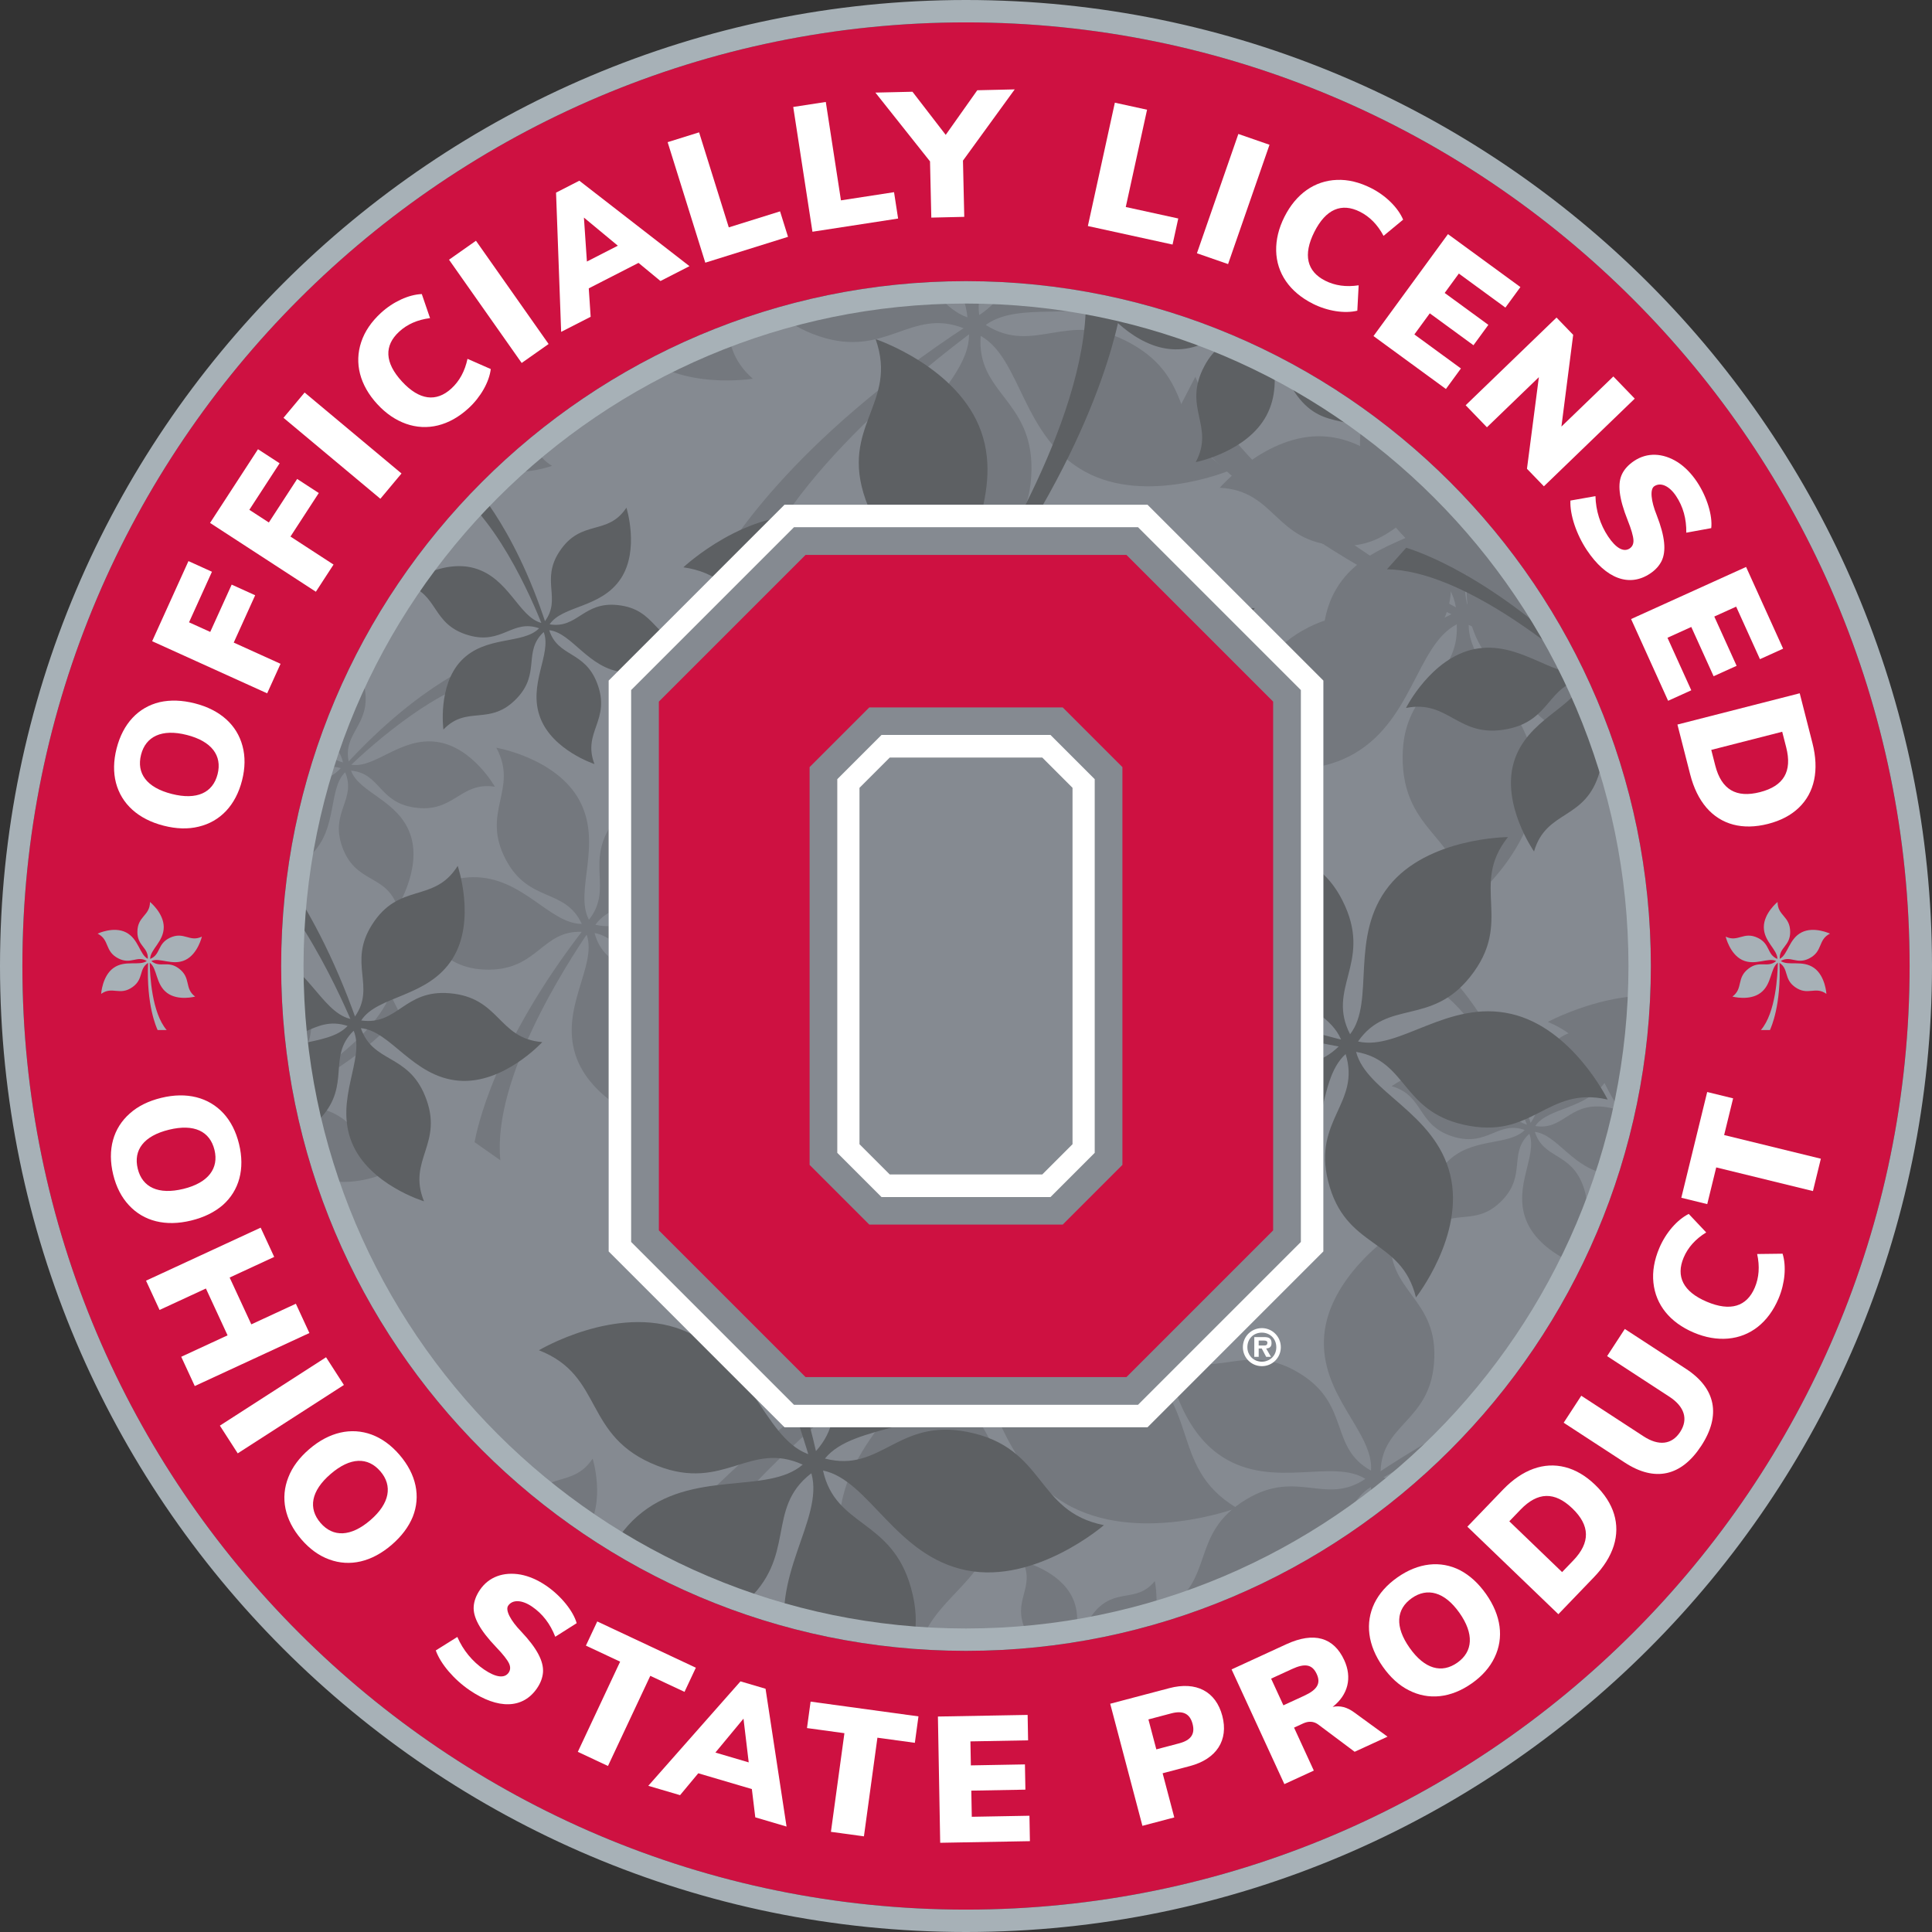 <?xml version="1.0" encoding="UTF-8"?>
<svg id="Layer_2" data-name="Layer 2" xmlns="http://www.w3.org/2000/svg" width="258.903" height="258.903" xmlns:xlink="http://www.w3.org/1999/xlink" viewBox="0 0 258.903 258.903">
  <rect x="0" y="0" width="258.903" height="258.903" fill="#333333" stroke="none"/>
  <defs>
    <style>
      .cls-1 {
        fill: #ce1141;
      }

      .cls-1, .cls-2, .cls-3, .cls-4, .cls-5, .cls-6, .cls-7 {
        stroke-width: 0px;
      }

      .cls-2 {
        fill: #a7b1b7;
      }

      .cls-3 {
        fill: none;
      }

      .cls-4 {
        fill: #858a91;
      }

      .cls-5 {
        fill: #74787e;
      }

      .cls-8 {
        clip-path: url(#clippath);
      }

      .cls-6 {
        fill: #5d6063;
      }

      .cls-7 {
        fill: #fff;
      }
    </style>
    <clipPath id="clippath">
      <path class="cls-3" d="M219.728,129.452c0-49.779-40.498-90.276-90.276-90.276s-90.276,40.498-90.276,90.276,40.498,90.276,90.276,90.276,90.276-40.498,90.276-90.276Z"/>
    </clipPath>
  </defs>
  <g id="Layer_1-2" data-name="Layer 1">
    <g>
      <g class="cls-8">
        <g>
          <rect class="cls-4" x="26.983" y="37.655" width="194.543" height="193.867"/>
          <g>
            <g>
              <path class="cls-5" d="M194.187,130.711c.756.769,6.612,6.546,11.08,20.22.033.101-.439.272-.479.173-1.359-3.404-6.479-15.578-13.418-19.318l2.817-1.074Z"/>
              <path class="cls-5" d="M205.722,150.917l-0-.001c0-0.0 0-0.0 0-0-0.0 0-0.0.001-0.0.001M215.268,144.777c2.549-3.849.759-9.515.759-9.515-2.547,3.846-6.047,1.456-8.964,5.86-2.571,3.882.3,6.331-1.97,9.366-.118.187-.354.255-.54.199-2.972-.852-4.295-6-8.881-7.311-4.44-1.269-9.176,2.182-9.176,2.182,4.436,1.268,3.33,5.359,8.411,6.811,4.483,1.281,5.828-2.208,9.422-.946-2.138,2.204-7.183.911-10.45,4.349-3.173,3.339-2.376,9.223-2.376,9.223,3.17-3.336,6.216-.374,9.847-4.195,3.203-3.37.794-6.254,3.564-8.843.011-.012.018-.015.025-.014.007.001.012.008.015.02,1.093,2.917-2.183,6.973-.469,11.465,1.662,4.357,7.257,6.19,7.257,6.19-1.66-4.353,2.261-5.848.359-10.834-1.675-4.392-5.253-3.454-6.417-7.099,3.057.34,5.218,5.145,9.941,5.635,4.583.476,8.649-3.757,8.649-3.757-4.579-.476-4.191-4.705-9.434-5.25-4.626-.481-5.353,3.197-9.103,2.581,1.725-2.549,6.907-2.155,9.531-6.118"/>
            </g>
            <g>
              <path class="cls-5" d="M110.102,97.281c.756.769,6.612,6.546,11.08,20.22.033.101-.439.272-.479.173-1.359-3.404-6.479-15.578-13.418-19.318l2.817-1.074Z"/>
              <path class="cls-5" d="M121.636,117.487l-0-.001c0-0.0 0-0.0 0-0-0.0 0-0.0.001-0.0.001M131.183,111.347c2.549-3.849.759-9.515.759-9.515-2.547,3.846-6.047,1.456-8.964,5.86-2.571,3.882.3,6.331-1.97,9.366-.118.187-.354.255-.54.199-2.972-.852-4.295-6-8.881-7.311-4.44-1.269-9.176,2.182-9.176,2.182,4.436,1.268,3.33,5.359,8.411,6.811,4.483,1.281,5.828-2.208,9.422-.946-2.138,2.204-7.183.911-10.45,4.349-3.173,3.339-2.376,9.223-2.376,9.223,3.17-3.336,6.216-.374,9.847-4.195,3.203-3.37.794-6.254,3.564-8.843.011-.012.018-.015.025-.014.007.001.012.008.015.02,1.093,2.917-2.183,6.973-.469,11.465,1.662,4.357,7.257,6.19,7.257,6.19-1.66-4.353,2.261-5.848.359-10.834-1.675-4.392-5.253-3.454-6.417-7.099,3.057.34,5.218,5.145,9.941,5.635,4.583.476,8.649-3.757,8.649-3.757-4.579-.476-4.191-4.705-9.434-5.25-4.626-.481-5.353,3.197-9.103,2.581,1.725-2.549,6.907-2.155,9.531-6.118"/>
            </g>
            <g>
              <path class="cls-5" d="M56.79,28.777c.347,1.02,3.114,8.768,1.202,23.025-.014.106-.514.054-.506-.052.254-3.657.927-16.846-3.7-23.228l3.004.255Z"/>
              <path class="cls-5" d="M58.409,51.987l0-.001c0-0.0 0-0.0.001-0-0.0 0-0.0.001-.001.001M69.674,50.601c3.967-2.361,4.815-8.242,4.815-8.242-3.964,2.359-6.08-1.314-10.62,1.387-4.001,2.381-2.478,5.833-5.841,7.582-.187.117-.429.076-.573-.055-2.307-2.058-1.264-7.269-4.826-10.441-3.449-3.071-9.213-2.019-9.213-2.019,3.446,3.068.673,6.273,4.62,9.787,3.482,3.101,6.209.542,8.899,3.238-2.883,1.058-6.866-2.298-11.302-.62-4.308,1.63-6.144,7.277-6.144,7.277,4.304-1.629,5.762,2.362,10.692.497,4.348-1.645,3.431-5.289,7.05-6.419.015-.006.023-.006.028-.002.006.004.007.012.005.024-.282,3.102-4.994,5.334-5.401,10.124-.395,4.646,3.85,8.727,3.85,8.727.394-4.642,4.575-4.287,5.027-9.603.398-4.684-3.233-5.392-2.699-9.181,2.606,1.634,2.467,6.9,6.509,9.393,3.922,2.418,9.422.371,9.422.371-3.918-2.416-1.732-6.058-6.22-8.825-3.959-2.442-6.21.556-9.321-1.627,2.661-1.547,7.157,1.058,11.242-1.373"/>
            </g>
            <g>
              <path class="cls-5" d="M83.363,214.18c1.408-2.197,11.901-19.13,41.781-37.03.221-.132.878.891.665,1.038-7.307,5.04-33.296,23.672-38.395,42.066l-4.051-6.074Z"/>
              <path class="cls-5" d="M124.865,176.083l-.001.001c-.001-0-.001-0-.001-.001.001-0.0.002-0.0.003-0M105.238,156.845c-10.458-3.948-22.873,3.324-22.873,3.324,10.449,3.945,6.688,13.495,18.656,18.013,10.547,3.983,14.785-4.112,23.172-.384.505.177.791.698.761,1.167-.415,7.474-11.856,13.366-12.485,24.899-.609,11.165,10.084,20.491,10.084,20.491.609-11.156,10.861-10.744,11.558-23.521.615-11.272-8.346-12.573-7.3-21.737,6.354,3.862,6.013,16.469,15.886,22.335,9.589,5.696,23.052.65,23.052.65-9.581-5.692-4.225-14.474-15.198-20.993-9.679-5.75-15.193,1.487-22.795-3.66-.034-.02-.046-.035-.047-.05-.002-.017.013-.032.039-.045,6.298-4.148,17.637,1.404,27.321-5.056,9.393-6.265,10.713-20.462,10.713-20.462-9.385,6.26-15.023-2.193-25.771,4.977-9.47,6.316-5.33,14.259-13.31,18.968-.84-7.4,9.341-15.087,7.96-26.501-1.34-11.075-13.52-18.4-13.52-18.4,1.339,11.066-8.855,12.423-7.322,25.097,1.353,11.181,10.426,10.92,10.988,20.103-6.945-2.702-8.801-15.148-19.569-19.214"/>
            </g>
            <g>
              <path class="cls-5" d="M96.117,75.79c1.111-1.886,9.369-16.409,33.845-32.357.181-.118.764.719.59.849-5.964,4.455-27.156,20.893-30.847,36.47l-3.588-4.962Z"/>
              <path class="cls-5" d="M129.694,42.548l-.001.001c-0-0-.001-0-.001-0.0.001-0.0.002-0.0.002-0M112.636,27.046c-8.89-2.978-19.064,3.51-19.064,3.51,8.882,2.976,6.032,11.098,16.205,14.507,8.966,3.004,12.261-3.914,19.408-1.055.429.133.685.56.674.954-.111,6.277-9.513,11.577-9.676,21.262-.157,9.377,9.1,16.854,9.1,16.854.157-9.369,8.763-9.348,8.943-20.078.159-9.467-7.392-10.274-6.806-17.987,5.447,3.036,5.561,13.612,14.021,18.216,8.217,4.471,19.34-.185,19.34-.185-8.21-4.467-3.999-11.997-13.401-17.113-8.294-4.513-12.686,1.727-19.22-2.346-.029-.016-.04-.028-.041-.041-.002-.014.01-.027.031-.039,5.147-3.675,14.825.618,22.738-5.102,7.674-5.548,8.331-17.488,8.331-17.488-7.667,5.543-12.66-1.362-21.441,4.986-7.736,5.593-4.016,12.119-10.555,16.318-.938-6.176,7.351-12.94,5.833-22.462-1.474-9.24-11.913-14.993-11.913-14.993,1.472,9.232-7.028,10.692-5.342,21.265,1.488,9.328,9.084,8.822,9.845,16.5-5.906-2.045-7.855-12.417-17.009-15.484"/>
            </g>
            <g>
              <path class="cls-5" d="M157.391,55.894c1.368,1.69,11.614,14.75,38.006,26.83.195.089.645-.819.456-.921-6.515-3.502-29.752-16.546-35.665-31.312l-2.797,5.403Z"/>
              <path class="cls-5" d="M195.265,83.633c-.001,0-.002-0-.002-0.0 0-0.0.001-0.0.001-.001l.001.001M180.777,101.369c8.545-4.357,8.938-14.835,14.442-17.711.378,7.657-7.161,8.274-7.254,17.659-.105,10.637,8.462,10.825,8.37,20.113,0,0,9.415-7.186,9.507-16.481.095-9.58-9.043-15.011-9.028-21.217,7.042,3.166,4.343,10.125,12.767,14.486,9.561,4.95,13.454-2.568,21.801,1.754,0,0-2.397-11.637-10.753-15.963-8.614-4.46-17.495,1.179-23.092-1.677-.023-.009-.036-.02-.037-.034-0-.013.008-.026.034-.046,5.823-4.962,11.055.526,18.543-5.126,8.489-6.407,3.246-13.189,10.658-18.783,0,0-11.613-2.943-19.032,2.656-7.638,5.765-6.198,16.175-11.105,19.958-1.708-7.494,5.594-9.395,4.049-18.674-1.751-10.518-10.205-9.234-11.734-18.418,0,0-8,8.706-6.469,17.898,1.581,9.494,11.598,13.322,12.628,19.474.068.386-.121.843-.523,1.036-6.604,3.858-10.857-2.456-19.227,1.811-9.496,4.842-5.504,12.406-13.796,16.633,0,0,10.95,4.883,19.249.652"/>
            </g>
            <g>
              <path class="cls-5" d="M154.732,241.494c-.7-.61-6.113-5.181-10.86-16.623-.035-.085.359-.262.4-.18,1.394,2.833,6.6,12.944,12.807,15.694l-2.347,1.11Z"/>
              <path class="cls-5" d="M143.482,224.913l0.0.001c-0.0 0-0.0 0-0.0 0,0-0.0 0-.001 0-.001M135.694,230.82c-1.932,3.475-.018,8.22-.018,8.22,1.931-3.472,5.096-1.653,7.307-5.629,1.949-3.504-.679-5.416,1.068-8.173.089-.168.287-.242.45-.207,2.608.534,4.087,4.865,8.112,5.686,3.897.794,7.733-2.484,7.733-2.484-3.894-.793-3.216-4.379-7.676-5.288-3.934-.802-4.857,2.284-8.027,1.44,1.689-2.035,6.107-1.261,8.683-4.43,2.502-3.078,1.426-8.077,1.426-8.077-2.5,3.075-5.312.735-8.175,4.257-2.526,3.107-.265,5.423-2.471,7.831-.009.011-.015.014-.02.014-.006-0-.011-.006-.014-.016-1.132-2.431,1.41-6.133-.36-9.876-1.717-3.63-6.644-4.832-6.644-4.832,1.715,3.627-1.552,5.172.413,9.326,1.731,3.66,4.74,2.616,5.983,5.668-2.647-.089-4.823-4.07-8.911-4.177-3.966-.104-7.176,3.802-7.176,3.802,3.963.103,3.911,3.761,8.45,3.879,4.004.105,4.383-3.102,7.644-2.823-1.311,2.303-5.787,2.31-7.777,5.888"/>
            </g>
            <g>
              <path class="cls-5" d="M53.619,135.899c-.662.802-5.626,6.995-18.304,12.64-.094.042-.304-.395-.213-.442,3.132-1.642,14.306-7.764,17.206-14.795l1.311,2.597Z"/>
              <path class="cls-5" d="M35.374,148.975l.001-0c0.0 0.0 0.0 0.0.001 0-0,0-.001,0-.001,0M42.213,157.526c3.947,2.064,9.206-.217,9.206-.217-3.944-2.062-1.997-5.659-6.514-8.021-3.981-2.082-6.045.916-9.184-.961-.191-.094-.279-.314-.245-.498.523-2.936,5.331-4.717,6.134-9.249.777-4.387-3.005-8.589-3.005-8.589-.776,4.383-4.812,3.728-5.701,8.748-.785,4.429,2.697,5.374,1.844,8.948-2.328-1.833-1.588-6.803-5.211-9.597-3.519-2.714-9.086-1.364-9.086-1.364,3.516,2.711.976,5.928,5.003,9.033,3.552,2.739,6.081.141,8.841,2.542.013.01.017.016.016.022-0.0.007-.007.012-.018.016-2.69,1.338-6.908-1.402-11.049.688-4.016,2.027-5.22,7.579-5.22,7.579,4.012-2.025,5.837,1.589,10.432-.731,4.049-2.044,2.793-5.384,6.175-6.863-.023,2.967-4.419,5.519-4.421,10.1-.002,4.445,4.464,7.927,4.464,7.927.002-4.441,4.099-4.489,4.101-9.575.002-4.488-3.6-4.82-3.381-8.479,2.617,1.402,2.754,6.414,6.818,8.539"/>
            </g>
            <g>
              <path class="cls-5" d="M65.469,88.177c-1.04.397-9.021,3.309-19.088,14.232-.075.081.296.444.376.368,2.738-2.614,12.774-11.848,20.897-12.381l-2.184-2.219Z"/>
              <path class="cls-5" d="M45.959,102.2c0-0.0 0-.001 0-.001,0,0.0 0.0 0.0 0.0.001l-.001 0M39.63,92.334c.763,4.849,5.799,6.704,6.324,9.839-3.786-1.032-2.889-4.798-7.44-6.333-5.159-1.74-6.61,2.398-11.115.879,0,0,2.001,5.722,6.509,7.242,4.646,1.567,8.739-2.017,11.756-1.023-2.659,2.924-5.616.506-9.075,3.911-3.927,3.866-.887,6.954-4.315,10.329,0,0,6.042.681,9.474-2.697,3.538-3.483,2.204-8.699,4.483-10.969.008-.01.016-.015.022-.012.006.002.011.008.017.024,1.489,3.621-2.011,5.295-.45,9.836,1.769,5.147,5.901,3.673,7.446,8.168,0,0,3.276-5.183,1.729-9.682-1.592-4.632-6.886-5.584-7.947-8.572,3.917.359,3.683,4.213,8.443,4.935,5.395.818,6.113-3.499,10.824-2.785,0,0-2.966-5.274-7.681-5.989-4.87-.738-8.323,3.527-11.48,3.052-.199-.028-.391-.193-.421-.419-.828-3.826,2.919-4.893,2.172-9.642-.848-5.389-5.162-4.648-5.902-9.353,0,0-4.114,4.552-3.373,9.262"/>
            </g>
          </g>
          <g>
            <g>
              <path class="cls-5" d="M220.137,182.314c-1.806.232-15.615,1.795-35.821,15.296-.15.1.3.819.456.729,5.359-3.104,24.865-13.932,37.986-11.658l-2.621-4.367Z"/>
              <path class="cls-5" d="M183.727,197.115c0-.001.001-.001.001-.002-0.0 0.0 0.0.001-0.0.001l-.001.001M177.453,178.997c-.65,8.004,6.645,12.889,6.276,18.075-5.623-3.095-2.75-8.739-9.398-12.929-7.534-4.749-11.433,1.274-18.011-2.873,0,0,.984,9.867,7.568,14.017,6.786,4.277,14.671.151,19.087,2.889-5.351,3.627-9.124-1.354-15.934,2.733-7.729,4.638-4.081,10.716-10.83,14.766,0,0,9.347,3.405,16.101-.649,6.964-4.179,6.847-12.986,11.342-15.72.016-.012.03-.017.04-.011.009.005.015.017.018.045.977,6.33-5.233,7.647-4.495,15.467.836,8.865,7.973,8.109,8.703,15.849,0,0,7.2-6.983,6.47-14.731-.752-7.977-8.804-11.525-9.343-16.684,6.091,2.076,4.237,8.115,11.529,11.091,8.265,3.374,11.065-3.215,18.282-.269,0,0-2.689-9.527-9.912-12.475-7.46-3.045-14.59,2.411-19.428.442-.305-.121-.548-.457-.509-.828.152-6.401,6.521-6.658,7.158-14.498.722-8.895-6.422-9.374-5.792-17.141,0,0-8.291,5.658-8.923,13.432"/>
            </g>
            <g>
              <path class="cls-5" d="M63.593,153.056c.299-1.48,2.412-12.811,14.779-28.726.092-.118.66.297.576.42-2.886,4.249-13.001,19.743-11.898,30.733l-3.458-2.427Z"/>
              <path class="cls-5" d="M77.998,123.813l-.001.001c-0.0 0-.001-0-.001-0.0 0-0.0.001-.001.001-.001M63.381,117.548c-6.468.061-11.641,6.585-11.641,6.585,6.463-.061,6.435,5.878,13.836,5.808,6.523-.061,7.114-5.315,12.418-5.061.309-.01.573.211.655.47,1.342,4.118-3.595,9.693-1.518,16.045,2.01,6.15,9.732,8.94,9.732,8.94-2.009-6.145,3.608-8.07,1.307-15.108-2.03-6.209-7.135-5.034-8.491-10.195,4.236.752,6.694,7.624,13.248,8.719,6.366,1.064,12.57-4.478,12.57-4.478-6.36-1.063-5.311-6.922-12.595-8.14-6.425-1.074-7.883,3.985-13.062,2.801-.023-.004-.032-.009-.036-.017-.004-.009 0-.02.012-.033,2.528-3.557,9.807-2.937,13.677-8.451,3.754-5.347,1.492-13.281,1.492-13.281-3.751,5.342-8.562,1.964-12.858,8.083-3.785,5.391.112,8.808-3.206,13.019-2.003-3.816,1.878-10.094-1.258-15.962-3.043-5.693-11.147-7.092-11.147-7.092,3.04,5.688-2.174,8.556,1.308,15.071,3.072,5.748,7.911,3.706,10.138,8.541-4.312-.003-7.92-6.327-14.58-6.264"/>
            </g>
            <g>
              <path class="cls-5" d="M45.763,7.508c1.683.543,14.593,4.495,31.487,20.986.125.122-.432.729-.565.615-4.565-3.918-21.266-17.732-34.202-17.896l3.281-3.704Z"/>
              <path class="cls-5" d="M77.901,28.126l-.001-.001c-0-0.0 0-.001 0-.001 0.0.001 0.0.001.001.002M87.118,11.94c.781-7.536-6.13-14.416-6.13-14.416-.78,7.53-7.689,6.715-8.583,15.339-.788,7.601,5.249,8.98,4.255,15.12-.029.361-.321.639-.633.7-4.97,1.019-10.808-5.461-18.475-3.881-7.423,1.53-11.687,10.149-11.687,10.149,7.417-1.528,8.918,5.262,17.412,3.512,7.494-1.544,6.799-7.642,12.985-8.54-1.433,4.831-9.755,6.786-11.893,14.27-2.077,7.269,3.556,15.22,3.556,15.22,2.075-7.262,8.756-5.269,11.133-13.587,2.096-7.337-3.6-9.7-1.539-15.572.007-.026.015-.036.025-.04.011-.004.023.003.036.018,3.806,3.411,2.127,11.801,8.034,17.032,5.729,5.074,15.261,3.486,15.261,3.486-5.724-5.069-1.158-10.225-7.714-16.03-5.776-5.115-10.266-1.03-14.731-5.446,4.705-1.829,11.501,3.516,18.743.639,7.027-2.792,9.723-12.04,9.723-12.04-7.021,2.789-9.672-3.657-17.713-.463-7.094,2.818-5.355,8.72-11.277,10.675.571-5.019,8.407-8.385,9.212-16.145"/>
            </g>
            <g>
              <path class="cls-5" d="M170.251,38.773c1.493.949,12.998,8.014,25.21,28.218.09.15-.602.597-.702.454-3.435-4.939-16.134-22.503-28.614-25.91l4.106-2.762Z"/>
              <path class="cls-5" d="M196.183,66.799l-.001-.001c0-0.0 0-.001 0-.001 0.0.001 0.0.001 0.0.002M209.169,53.445c2.648-7.099-2.315-15.493-2.315-15.493-2.646,7.093-9.128,4.569-12.159,12.693-2.671,7.159,2.826,10.01.323,15.704-.119.343-.471.538-.789.519-5.067-.261-9.091-7.999-16.909-8.395-7.569-.383-13.861,6.89-13.861,6.89,7.563.383,7.311,7.332,15.973,7.771,7.642.387,8.499-5.69,14.713-5.007-2.6,4.317-11.146,4.12-15.095,10.827-3.835,6.515-.378,15.625-.378,15.625,3.832-6.509,9.799-2.902,14.187-10.357,3.871-6.576-1.049-10.293,2.419-15.46.014-.023.024-.031.034-.032.011-.001.022.009.031.026,2.828,4.258-.904,11.957,3.5,18.504,4.272,6.349,13.898,7.206,13.898,7.206-4.268-6.344,1.446-10.188-3.442-17.453-4.307-6.401-9.679-3.574-12.892-8.97,5.013-.589,10.251,6.291,17.983,5.324,7.503-.938,12.434-9.213,12.434-9.213-7.496.937-8.444-5.968-17.029-4.895-7.575.947-7.373,7.096-13.596,7.502,1.813-4.715,10.243-6.006,12.97-13.315"/>
            </g>
            <g>
              <path class="cls-5" d="M206.835,184.627c1.302-1.9,11.022-16.555,37.875-31.534.199-.111.75.81.559.934-6.585,4.247-30.024,19.979-35.025,36.069l-3.409-5.47Z"/>
              <path class="cls-5" d="M244.493,152.144l-.001.001c-0-0-.001-0-.001-.001.001-0.0.002-0.0.002-0M227.7,134.635c-9.12-3.769-20.272,2.309-20.272,2.309,9.112,3.766,5.533,12.09,15.969,16.403,9.198,3.802,13.158-3.224,20.456.293.44.17.679.637.639,1.05-.57,6.583-10.825,11.47-11.695,21.629-.842,9.835,8.339,18.355,8.339,18.355.841-9.827,9.876-9.183,10.84-20.438.85-9.929-7.021-11.322-5.849-19.379,5.501,3.581,4.857,14.696,13.408,20.14,8.306,5.288,20.322,1.202,20.322,1.202-8.298-5.283-3.333-12.886-12.837-18.937-8.383-5.337-13.446.898-20.013-3.851-.03-.019-.04-.032-.04-.045-.001-.015.012-.028.036-.039,5.67-3.488,15.523,1.72,24.244-3.716,8.459-5.272,10.01-17.763,10.01-17.763-8.451,5.267-13.195-2.345-22.875,3.688-8.528,5.315-5.092,12.436-12.261,16.373-.539-6.552,8.654-13.057,7.746-23.166-.88-9.809-11.428-16.604-11.428-16.604.88,9.8-8.152,10.72-7.145,21.944.889,9.903,8.902,9.919,9.147,18.037-6.054-2.574-7.352-13.606-16.743-17.487"/>
            </g>
            <g>
              <path class="cls-5" d="M57.613,233.084c.188-1.082,1.498-9.359,10.17-21.171.064-.087.486.203.427.294-2.013,3.145-9.056,14.607-8.037,22.572l-2.561-1.695Z"/>
              <path class="cls-5" d="M67.501,211.545l-0.0.001c-0.0 0-0-0-.001,0,0-0.0.001-0.0.001-.001M56.754,207.282c-4.7.173-8.329,5.017-8.329,5.017,4.696-.173,4.793,4.144,10.171,3.946,4.74-.174,5.064-4.004,8.925-3.925.225-.013.421.142.485.329,1.057,2.966-2.42,7.116-.785,11.692,1.583,4.43,7.25,6.304,7.25,6.304-1.582-4.426,2.462-5.937.65-11.006-1.598-4.472-5.286-3.517-6.374-7.241,3.094.463,5.016,5.408,9.801,6.074,4.647.647,9.046-3.504,9.046-3.504-4.643-.646-3.997-4.925-9.315-5.666-4.691-.653-5.65,3.053-9.438,2.295-.017-.002-.024-.006-.026-.012-.003-.006-0-.015.008-.024,1.767-2.635,7.069-2.33,9.773-6.413,2.622-3.961.82-9.682.82-9.682-2.62,3.957-6.184,1.598-9.184,6.13-2.643,3.993.257,6.399-2.071,9.526-1.532-2.733,1.164-7.374-1.231-11.576-2.325-4.077-8.242-4.933-8.242-4.933,2.323,4.074-1.41,6.261,1.25,10.927,2.347,4.116,5.823,2.536,7.538,6.006-3.134.084-5.882-4.441-10.721-4.263"/>
            </g>
          </g>
          <g>
            <g>
              <path class="cls-6" d="M150.323,40.783c-.375,2.114-2.989,18.293-20.022,41.338-.126.171-.948-.399-.833-.578,3.956-6.138,17.802-28.509,15.858-44.092l4.998,3.332Z"/>
              <path class="cls-6" d="M130.85,82.843l.001-.001c0-0.0.001 0.0.001,0-.001 0-.001.001-.002.001M151.841,91.246c9.192-.309,16.32-9.758,16.32-9.758-9.184.308-9.348-8.134-19.866-7.781-9.27.311-9.929,7.799-17.478,7.62-.439.025-.822-.28-.947-.646-2.049-5.808,4.777-13.901,1.608-22.859-3.068-8.673-14.139-12.374-14.139-12.374,3.066,8.666-4.851,11.595-1.34,21.519,3.098,8.756,10.315,6.91,12.419,14.201-6.047-.924-9.776-10.607-19.129-11.939-9.084-1.294-17.713,6.796-17.713,6.796,9.077,1.293,7.786,9.657,18.182,11.138,9.17,1.306,11.069-5.935,18.471-4.429.032.005.046.012.052.023.007.012 0.0.028-.015.047-3.472,5.142-13.839,4.511-19.151,12.481-5.153,7.729-1.665,18.929-1.665,18.929,5.148-7.722,12.103-3.085,17.999-11.93,5.195-7.792-.462-12.516,4.11-18.615,2.978,5.355-2.323,14.413,2.335,22.645,4.52,7.988,16.088,9.699,16.088,9.699-4.517-7.981,2.796-12.236-2.376-21.377-4.564-8.064-11.372-4.996-14.703-11.793,6.13-.144,11.475,8.722,20.939,8.404"/>
            </g>
            <g>
              <path class="cls-6" d="M90.718,152.038c1.401,1.712,12.289,14.619,18.86,43.404.049.213-.949.473-1.011.263-2.141-7.213-10.325-33.055-23.809-41.999l5.96-1.668Z"/>
              <path class="cls-6" d="M110.511,195.498l-0-.001c0-0.0.001-.001.001-.001-0.0.001-0.0.002-0.0.002M131.173,184.737c5.931-7.39,3.333-19.306,3.333-19.306-5.926,7.384-12.633,1.843-19.42,10.3-5.982,7.453-.573,12.996-5.781,18.775-.276.36-.77.454-1.14.306-5.914-2.299-7.655-13.068-16.784-16.606-8.838-3.426-19.164,2.741-19.164,2.741,8.831,3.423,5.803,11.577,15.917,15.497,8.923,3.459,12.326-3.421,19.437-.17-4.782,4.105-14.853.517-22.175,6.932-7.111,6.231-6.583,18.406-6.583,18.406,7.105-6.225,12.775.4,20.913-6.73,7.178-6.289,2.795-12.635,8.941-17.408.025-.022.04-.028.053-.025.014.003.022.019.026.043,1.687,6.166-5.767,13.844-3.107,23.347,2.58,9.217,13.675,14.012,13.675,14.012-2.578-9.208,5.716-11.53,2.763-22.077-2.601-9.292-10.091-8.043-11.787-15.712,6.185,1.268,9.703,11.493,19.265,13.38,9.278,1.831,18.382-6.059,18.382-6.059-9.27-1.829-7.684-10.401-18.301-12.497-9.367-1.849-11.54,5.532-19.089,3.572,4.003-4.887,14.521-3.111,20.628-10.721"/>
            </g>
            <g>
              <path class="cls-6" d="M62.106,63.481c.756.769,6.612,6.546,11.08,20.22.033.101-.439.272-.479.173-1.359-3.404-6.479-15.578-13.418-19.318l2.817-1.074Z"/>
              <path class="cls-6" d="M73.641,83.687l-0-.001c0-0.0 0-0.0 0-0-0.0 0-0.0.001-0.0.001M83.187,77.547c2.549-3.849.759-9.515.759-9.515-2.547,3.846-6.047,1.456-8.964,5.86-2.571,3.882.3,6.331-1.97,9.366-.118.187-.354.255-.54.199-2.972-.852-4.295-6-8.881-7.311-4.44-1.269-9.176,2.182-9.176,2.182,4.436,1.268,3.33,5.359,8.411,6.811,4.483,1.281,5.828-2.208,9.422-.946-2.138,2.204-7.183.911-10.45,4.349-3.173,3.339-2.376,9.223-2.376,9.223,3.17-3.336,6.216-.374,9.847-4.195,3.203-3.37.794-6.254,3.564-8.843.011-.012.018-.015.025-.014.007.001.012.008.015.02,1.093,2.917-2.183,6.973-.469,11.465,1.662,4.357,7.257,6.19,7.257,6.19-1.66-4.353,2.261-5.848.359-10.834-1.675-4.392-5.253-3.454-6.417-7.099,3.057.34,5.218,5.145,9.941,5.635,4.583.476,8.649-3.757,8.649-3.757-4.579-.476-4.191-4.705-9.434-5.25-4.626-.481-5.353,3.197-9.103,2.581,1.725-2.549,6.907-2.155,9.531-6.118"/>
            </g>
            <g>
              <path class="cls-6" d="M186.674,18.461c-1.006.799-8.775,6.781-16.052,22.305-.054.115.48.385.541.274,2.104-3.829,9.934-17.485,18.687-20.898l-3.176-1.681Z"/>
              <path class="cls-6" d="M170.086,40.683c0-0.0 0-.001 0-.001 0.0 0.0 0.0 0.0 0.0.001l-0.0.001M159.687,32.03c2.528,5.071,8.715,5.36,10.384,8.626-4.525.182-4.849-4.274-10.392-4.38-6.283-.119-6.44,4.94-11.925,4.836,0,0,4.194,5.6,9.684,5.704,5.658.108,8.915-5.261,12.581-5.218-1.908,4.143-6.004,2.511-8.626,7.463-2.975,5.621,1.445,7.961-1.153,12.868,0,0,6.887-1.353,9.487-6.265,2.681-5.064-.602-10.34,1.115-13.631.005-.013.012-.021.02-.021.007-0.0.015.005.027.021,2.899,3.466-.37,6.527,2.928,10.981,3.739,5.049,7.773,1.988,11.037,6.396,0,0,1.801-6.844-1.467-11.256-3.364-4.543-9.521-3.748-11.729-6.667,4.436-.968,5.519,3.355,11.009,2.492,6.222-.978,5.509-5.978,10.942-6.832,0,0-5.1-4.772-10.537-3.917-5.616.883-7.932,6.779-11.571,7.354-.228.038-.497-.076-.609-.314-2.243-3.921,1.509-6.4-.966-11.367-2.809-5.635-7.298-3.318-9.751-8.238,0,0-2.943,6.442-.488,11.366"/>
            </g>
            <g>
              <path class="cls-6" d="M141.204,125.567c1.569,1.164,13.405,10.232,39.068,14.833.19.034.378-.857.19-.903-6.451-1.589-29.585-7.734-38.034-19.256l-1.224,5.326Z"/>
              <path class="cls-6" d="M180.359,141.221c-.001 0-.001 0-.002 0.0 0-0.0 0-.001.001-.001l.001 0M171.726,159.893c6.458-5.703,4.455-14.906,8.599-18.64,2.043,6.577-4.377,8.801-2.357,16.986,2.289,9.277,9.784,7.523,11.783,15.623,0,0,6.582-8.358,4.581-16.466-2.062-8.355-11.227-11.034-12.602-16.437,6.835,1.178,6.045,7.836,14.348,9.745,9.425,2.166,11.129-5.246,19.358-3.354,0,0-4.69-9.587-12.927-11.48-8.492-1.952-14.955,4.942-20.464,3.71-.022-.002-.036-.009-.039-.021-.003-.011.001-.024.02-.048,3.955-5.62,9.735-2.017,14.984-8.609,5.95-7.474-.128-12.2,5.067-18.725,0,0-10.761.04-15.962,6.571-5.354,6.725-1.771,15.459-5.193,19.847-3.163-6.137,2.764-9.425-.657-17.151-3.878-8.758-10.944-5.749-14.33-13.396,0,0-5.01,9.364-1.622,17.017,3.5,7.905,13.071,8.993,15.344,14.115.146.32.083.76-.223,1.019-4.881,4.834-9.995.293-16.321,5.879-7.177,6.338-2.011,12.024-8.278,17.557,0,0,10.618,1.797,16.891-3.742"/>
            </g>
            <g>
              <path class="cls-6" d="M188.45,73.4c1.315.432,11.4,3.578,24.55,16.552.097.096-.341.569-.445.479-3.556-3.085-16.566-13.964-26.688-14.146l2.582-2.885Z"/>
              <path class="cls-6" d="M213.511,89.668l-.001-.001c-0-0.0 0-0.0 0-.001 0.0 0.0 0.0.001.001.001M220.79,77.041c.643-5.894-4.736-11.306-4.736-11.306-.642,5.889-6.044,5.222-6.78,11.966-.648,5.944,4.07,7.048,3.266,11.849-.024.283-.254.499-.499.545-3.893.777-8.434-4.318-14.44-3.114-5.815,1.166-9.187,7.892-9.187,7.892,5.81-1.165,6.956,4.155,13.609,2.821,5.87-1.177,5.352-5.951,10.196-6.628-1.142,3.774-7.661,5.269-9.366,11.116-1.655,5.679,2.719,11.924,2.719,11.924,1.654-5.674,6.873-4.087,8.768-10.585,1.671-5.732-2.776-7.605-1.14-12.191.006-.02.012-.028.019-.031.008-.003.018.003.028.014,2.964,2.685,1.615,9.243,6.215,13.361,4.462,3.994,11.927,2.791,11.927,2.791-4.458-3.99-.864-8.005-5.969-12.575-4.498-4.026-8.029-.848-11.503-4.323,3.689-1.412,8.985,2.799,14.663.578,5.51-2.155,7.658-9.38,7.658-9.38-5.505,2.153-7.553-2.902-13.858-.436-5.563,2.176-4.227,6.801-8.868,8.305.468-3.925,6.613-6.526,7.275-12.594"/>
            </g>
            <g>
              <path class="cls-6" d="M129.166,154.264c-1.105-.363-9.58-3.007-20.63-13.909-.082-.081.287-.478.374-.403,2.988,2.592,13.921,11.734,22.426,11.887l-2.17,2.424Z"/>
              <path class="cls-6" d="M108.107,140.594l.001 0c0.0 0-0.0 0-0.0.001-0-0-0-.001-0-.001M101.989,151.205c-.54,4.953,3.98,9.5,3.98,9.5.54-4.948,5.079-4.388,5.697-10.055.545-4.995-3.42-5.923-2.745-9.957.02-.238.213-.419.419-.458,3.272-.653,7.087,3.629,12.134,2.617,4.886-.98,7.72-6.632,7.72-6.632-4.882.979-5.845-3.491-11.436-2.37-4.933.989-4.497,5.001-8.568,5.57.959-3.172,6.438-4.428,7.87-9.341,1.391-4.772-2.285-10.02-2.285-10.02-1.39,4.768-5.776,3.434-7.368,8.895-1.404,4.817,2.333,6.391.958,10.244-.005.017-.01.024-.016.026-.007.003-.015-.002-.024-.012-2.491-2.256-1.357-7.767-5.223-11.227-3.749-3.356-10.023-2.346-10.023-2.346,3.746,3.353.726,6.727,5.016,10.567,3.78,3.383,6.747.713,9.667,3.633-3.1,1.186-7.55-2.352-12.322-.486-4.63,1.811-6.436,7.882-6.436,7.882,4.626-1.809,6.347,2.439,11.645.366,4.675-1.828,3.552-5.715,7.452-6.979-.393,3.298-5.557,5.484-6.114,10.583"/>
            </g>
            <g>
              <path class="cls-6" d="M32.703,110.784c1.01.979,8.83,8.332,15.086,26.029.046.131-.565.368-.619.24-1.88-4.398-8.939-20.118-18.108-24.78l3.641-1.49Z"/>
              <path class="cls-6" d="M48.383,136.78l-0-.001c0-0.0 0-0.0 0-.001-0.0 0-0.0.001-0.0.001M60.643,128.472c3.204-5.101.692-12.436.692-12.436-3.202,5.097-7.843,2.088-11.51,7.925-3.232,5.144.589,8.249-2.277,12.279-.148.248-.453.343-.698.277-3.903-1.019-5.791-7.692-11.814-9.258-5.832-1.517-11.901,3.133-11.901,3.133,5.827,1.515,4.512,6.886,11.185,8.621,5.888,1.531,7.534-3.062,12.262-1.53-2.72,2.942-9.342,1.414-13.496,6-4.035,4.455-2.81,12.105-2.81,12.105,4.031-4.451,8.097-.683,12.714-5.78,4.073-4.497.84-8.183,4.372-11.648.014-.016.023-.021.032-.02.009.001.015.01.02.025,1.517,3.77-2.629,9.164-.253,14.971,2.304,5.631,9.661,7.847,9.661,7.847-2.302-5.626,2.766-7.7.129-14.143-2.323-5.677-6.961-4.341-8.593-9.059,3.998.348,6.969,6.548,13.145,7.04,5.993.477,11.165-5.172,11.165-5.172-5.988-.477-5.614-6.006-12.471-6.552-6.05-.482-6.883,4.338-11.793,3.652,2.17-3.379,8.942-3.027,12.242-8.28"/>
            </g>
          </g>
        </g>
      </g>
      <g>
        <path class="cls-3" d="M129.452,40.676c-48.951,0-88.776,39.825-88.776,88.776s39.825,88.776,88.776,88.776,88.776-39.825,88.776-88.776-39.825-88.776-88.776-88.776Z"/>
        <path class="cls-1" d="M129.452,3C59.727,3,3,59.727,3,129.452s56.727,126.451,126.452,126.451,126.451-56.726,126.451-126.451S199.178,3,129.452,3ZM129.452,221.229c-50.605,0-91.776-41.171-91.776-91.776s41.171-91.776,91.776-91.776,91.776,41.171,91.776,91.776-41.171,91.776-91.776,91.776Z"/>
        <path class="cls-2" d="M129.452,0C58.072,0,0,58.072,0,129.452s58.072,129.451,129.452,129.451,129.451-58.071,129.451-129.451S200.832,0,129.452,0ZM129.452,255.903c-69.726,0-126.452-56.726-126.452-126.451S59.727,3,129.452,3s126.451,56.727,126.451,126.452-56.726,126.451-126.451,126.451Z"/>
        <path class="cls-2" d="M129.452,37.676c-50.605,0-91.776,41.171-91.776,91.776s41.171,91.776,91.776,91.776,91.776-41.171,91.776-91.776-41.171-91.776-91.776-91.776ZM129.452,218.229c-48.951,0-88.776-39.825-88.776-88.776s39.825-88.776,88.776-88.776,88.776,39.825,88.776,88.776-39.825,88.776-88.776,88.776Z"/>
      </g>
      <polygon class="cls-4" points="174.327 166.431 152.504 188.254 106.4 188.254 84.577 166.431 84.577 92.473 106.4 70.651 152.504 70.651 174.327 92.473 174.327 166.431 174.327 166.431"/>
      <polygon class="cls-4" points="105.129 67.639 81.566 91.202 81.566 167.702 105.129 191.265 153.775 191.265 164.445 180.595 169.224 175.816 177.338 167.702 177.338 91.202 153.775 67.639 105.129 67.639 105.129 67.639"/>
      <g>
        <path class="cls-7" d="M26.624,110.779c-1.427.354-2.998.302-4.695-.131-3.418-.87-5.645-2.923-6.389-5.736-.36-1.404-.342-2.935.084-4.609.852-3.349,2.916-5.522,5.765-6.208,1.444-.325,3.016-.271,4.713.16,3.419.87,5.65,2.898,6.395,5.713.384,1.41.36,2.964-.061,4.615-.852,3.348-2.939,5.516-5.812,6.196ZM25.025,98.487c-3.349-.853-5.5.209-6.122,2.65-.633,2.488.738,4.396,4.109,5.255,3.372.858,5.512-.156,6.146-2.644.633-2.489-.784-4.41-4.133-5.262Z"/>
        <path class="cls-7" d="M20.39,85.925l4.865-10.734,3.148,1.428-3.071,6.776,2.842,1.288,2.873-6.34,3.148,1.427-2.873,6.341,6.274,2.844-1.794,3.957-15.413-6.986Z"/>
        <path class="cls-7" d="M28.149,70.075l6.425-9.876,2.896,1.884-4.056,6.235,2.614,1.7,3.795-5.833,2.896,1.884-3.794,5.834,5.772,3.755-2.368,3.641-14.181-9.224Z"/>
        <path class="cls-7" d="M37.99,55.99l2.831-3.39,12.984,10.851-2.832,3.388-12.983-10.849Z"/>
        <path class="cls-7" d="M54.421,56.796c-1.405-.5-2.694-1.369-3.864-2.642-2.339-2.543-3.099-5.497-2.148-8.327.466-1.407,1.353-2.712,2.643-3.898,1.624-1.494,3.736-2.459,5.473-2.522l1.104,3.223c-1.69.217-3.058.823-4.135,1.814-2.031,1.868-1.956,4.146.367,6.673,2.323,2.525,4.604,2.808,6.636.939,1.077-.991,1.794-2.303,2.153-3.969l3.118,1.369c-.207,1.724-1.346,3.748-2.971,5.243-2.596,2.389-5.58,3.079-8.376,2.097Z"/>
        <path class="cls-7" d="M60.172,34.803l3.611-2.541,9.735,13.837-3.61,2.541-9.736-13.837Z"/>
        <path class="cls-7" d="M85.566,35.229l-6.666,3.413.252,3.809-3.953,2.023-.684-18.66,3.119-1.598,14.763,11.451-3.889,1.991-2.942-2.43ZM82.795,32.926l-4.544-3.768.399,5.89,4.145-2.122Z"/>
        <path class="cls-7" d="M89.47,19.051l4.214-1.316,3.979,12.735,6.872-2.146,1.066,3.413-11.087,3.464-5.045-16.149Z"/>
        <path class="cls-7" d="M106.3,14.334l4.364-.672,2.03,13.187,7.115-1.096.544,3.534-11.479,1.768-2.575-16.721Z"/>
        <path class="cls-7" d="M129.045,21.525l.174,7.535-4.415.102-.174-7.534-7.32-9.218,4.968-.115,4.455,5.779,4.23-5.979,5.016-.116-6.934,9.547Z"/>
        <path class="cls-7" d="M149.401,13.76l4.314.944-2.853,13.036,7.034,1.539-.764,3.493-11.349-2.482,3.616-16.53Z"/>
        <path class="cls-7" d="M165.95,17.953l4.174,1.448-5.553,15.989-4.174-1.45,5.553-15.987Z"/>
        <path class="cls-7" d="M171.016,33.608c-.028-1.492.331-3.005,1.108-4.549,1.553-3.087,4.049-4.841,7.033-4.951,1.482-.061,3.016.309,4.581,1.097,1.973.993,3.621,2.63,4.293,4.231l-2.625,2.172c-.801-1.506-1.851-2.571-3.158-3.229-2.466-1.241-4.572-.366-6.115,2.699-1.543,3.066-1.002,5.301,1.463,6.542,1.309.658,2.789.866,4.475.613l-.18,3.402c-1.688.414-3.983.064-5.956-.93-3.152-1.586-4.852-4.135-4.919-7.098Z"/>
        <path class="cls-7" d="M194.039,31.376l9.707,7.093-2.011,2.751-6.239-4.559-1.897,2.597,5.853,4.275-1.996,2.732-5.853-4.276-2.066,2.829,6.238,4.56-2.01,2.751-9.708-7.093,9.982-13.66Z"/>
        <path class="cls-7" d="M219.07,53.419l-12.176,11.751-2.268-2.349,1.595-12.278-6.961,6.717-2.85-2.953,12.175-11.751,2.233,2.314-1.576,12.296,6.96-6.717,2.867,2.97Z"/>
        <path class="cls-7" d="M210.449,67.079l3.355-.592c.046,1.931.637,3.814,1.688,5.393,1.064,1.599,2.096,2.151,2.895,1.619.36-.239.54-.618.507-1.145-.033-.525-.286-1.425-.77-2.629-1.198-3.01-1.384-4.934-.744-6.225.32-.646.854-1.231,1.612-1.736,1.738-1.158,3.834-1.084,5.817.162.965.626,1.843,1.512,2.602,2.65,1.344,2.018,2.102,4.541,1.908,6.198l-3.343.61c.028-1.863-.424-3.494-1.369-4.912-.904-1.358-2.062-1.886-2.921-1.313-.6.399-.448,1.971.317,3.854,1.144,2.93,1.295,4.847.67,6.157-.319.646-.832,1.218-1.552,1.697-2.777,1.849-5.905.702-8.473-3.152-1.396-2.099-2.288-4.735-2.2-6.638Z"/>
        <path class="cls-7" d="M233.989,75.975l4.963,10.953-3.104,1.406-3.19-7.04-2.929,1.328,2.991,6.603-3.083,1.396-2.991-6.603-3.191,1.447,3.19,7.039-3.104,1.407-4.963-10.953,15.412-6.984Z"/>
        <path class="cls-7" d="M242.88,99.576c.928,3.626.287,6.638-1.82,8.662-1.053,1.012-2.428,1.735-4.126,2.169-3.416.874-6.289.098-8.257-2.172-.989-1.159-1.712-2.633-2.183-4.469l-1.705-6.671,16.387-4.19,1.704,6.671ZM229.858,102.585c.826,3.23,2.805,4.383,5.989,3.569,3.184-.815,4.344-2.77,3.518-6.001l-.535-2.092-9.507,2.431.535,2.093Z"/>
      </g>
      <g>
        <path class="cls-7" d="M17.394,149.214c1.094-.983,2.507-1.675,4.209-2.091,3.428-.837,6.358-.069,8.338,2.066.979,1.072,1.681,2.432,2.091,4.111.819,3.357.018,6.246-2.177,8.191-1.123.966-2.536,1.656-4.238,2.071-3.428.837-6.353.094-8.331-2.042-1.002-1.065-1.711-2.45-2.114-4.105-.82-3.358.005-6.252,2.223-8.202ZM24.58,159.32c3.358-.82,4.76-2.769,4.163-5.217-.609-2.496-2.717-3.538-6.099-2.712-3.382.825-4.795,2.728-4.186,5.223.608,2.495,2.763,3.525,6.121,2.706Z"/>
        <path class="cls-7" d="M41.461,178.635l-15.361,7.106-1.814-3.922,6.21-2.873-2.903-6.275-6.21,2.873-1.814-3.923,15.361-7.106,1.815,3.922-5.971,2.763,2.903,6.274,5.971-2.762,1.813,3.923Z"/>
        <path class="cls-7" d="M43.694,181.883l2.392,3.714-14.229,9.164-2.392-3.714,14.229-9.164Z"/>
        <path class="cls-7" d="M38.642,197.969c.528-1.374,1.474-2.632,2.802-3.774,2.675-2.302,5.634-2.949,8.367-1.945,1.358.51,2.602,1.403,3.729,2.713,2.256,2.62,2.853,5.559,1.78,8.287-.562,1.372-1.507,2.628-2.835,3.771-2.674,2.303-5.618,2.967-8.352,1.963-1.376-.494-2.636-1.405-3.748-2.697-2.255-2.62-2.834-5.574-1.744-8.317ZM49.635,203.71c2.62-2.256,2.984-4.628,1.34-6.539-1.676-1.947-4.027-1.918-6.665.353-2.639,2.271-3.034,4.608-1.358,6.555s4.063,1.887,6.684-.368Z"/>
        <path class="cls-7" d="M58.397,221.171l2.889-1.807c.767,1.772,2.021,3.298,3.588,4.367,1.586,1.08,2.75,1.206,3.291.414.243-.357.268-.776.04-1.251-.229-.476-.8-1.214-1.702-2.149-2.237-2.34-3.131-4.053-3.022-5.49.054-.718.328-1.462.843-2.215,1.177-1.725,3.147-2.442,5.453-2.032,1.13.218,2.276.711,3.406,1.481,2.002,1.366,3.651,3.421,4.094,5.03l-2.869,1.819c-.674-1.738-1.705-3.081-3.112-4.041-1.349-.92-2.619-.973-3.2-.12-.406.595.324,1.993,1.74,3.454,2.159,2.286,3.02,4.006,2.931,5.456-.055.718-.314,1.441-.802,2.154-1.88,2.757-5.21,2.867-9.036.257-2.082-1.42-3.897-3.53-4.53-5.328Z"/>
        <path class="cls-7" d="M83.102,222.675l-4.586-2.15,1.52-3.238,13.213,6.2-1.52,3.238-4.585-2.151-5.671,12.082-4.041-1.896,5.67-12.084Z"/>
        <path class="cls-7" d="M100.756,239.749l-7.182-2.116-2.44,2.933-4.259-1.254,12.355-13.996,3.36.99,2.813,18.467-4.189-1.236-.459-3.787ZM100.334,236.173l-.7-5.86-3.766,4.544,4.466,1.316Z"/>
        <path class="cls-7" d="M113.159,232.261l-5.016-.686.483-3.544,14.455,1.978-.483,3.542-5.017-.686-1.808,13.219-4.422-.604,1.807-13.219Z"/>
        <path class="cls-7" d="M125.688,230.029l12.023-.217.062,3.407-7.728.14.058,3.216,7.247-.131.062,3.384-7.248.131.063,3.504,7.728-.14.061,3.408-12.022.217-.306-16.919Z"/>
        <path class="cls-7" d="M156.689,226.228c3.62-.956,6.246.437,7.11,3.709.857,3.249-.758,5.784-4.354,6.733l-3.644.961,1.562,5.918-4.271,1.126-4.316-16.36,7.913-2.087ZM158.019,233.62c1.578-.416,2.155-1.239,1.794-2.608-.361-1.368-1.274-1.821-2.853-1.406l-3.063.81,1.06,4.014,3.062-.809Z"/>
        <path class="cls-7" d="M181.535,234.753l-4.918-3.682c-.588-.416-1.264-.449-1.982-.118l-1.222.562,2.649,5.757-3.946,1.815-7.075-15.372,7.327-3.371c3.729-1.717,6.366-.923,7.771,2.13,1.074,2.333.527,4.646-1.556,6.265.984-.215,1.943.031,2.908.75l4.449,3.237-4.405,2.026ZM174.777,227.241c1.766-.812,2.245-1.667,1.673-2.91-.593-1.286-1.553-1.479-3.318-.665l-2.792,1.284,1.646,3.576,2.791-1.285Z"/>
        <path class="cls-7" d="M188.803,226.513c-1.316-.657-2.477-1.719-3.486-3.148-2.035-2.883-2.396-5.89-1.135-8.514.639-1.302,1.646-2.453,3.058-3.451,2.823-1.993,5.805-2.305,8.416-.978,1.312.691,2.471,1.752,3.481,3.183,2.035,2.883,2.414,5.875,1.153,8.499-.624,1.321-1.651,2.488-3.043,3.471-2.823,1.993-5.818,2.286-8.444.938ZM195.569,216.124c-1.992-2.822-4.318-3.413-6.377-1.96-2.099,1.48-2.295,3.823-.288,6.666s4.294,3.46,6.392,1.979c2.098-1.481,2.267-3.863.273-6.686Z"/>
        <path class="cls-7" d="M201.412,199.624c2.595-2.698,5.494-3.739,8.326-3.014,1.415.363,2.755,1.15,4.018,2.365,2.543,2.446,3.396,5.298,2.501,8.167-.463,1.452-1.336,2.843-2.65,4.209l-4.774,4.965-12.195-11.728,4.775-4.965ZM210.831,209.115c2.312-2.405,2.25-4.695-.12-6.974-2.37-2.279-4.643-2.235-6.955.17l-1.497,1.556,7.074,6.806,1.498-1.558Z"/>
        <path class="cls-7" d="M217.747,196.004l-8.202-5.348,2.359-3.618,8.343,5.439c2.03,1.324,3.792,1.126,4.907-.582,1.113-1.71.584-3.402-1.446-4.725l-8.343-5.439,2.372-3.64,8.202,5.348c4,2.609,4.71,6.222,2.049,10.303-2.674,4.103-6.221,4.884-10.241,2.262Z"/>
        <path class="cls-7" d="M231.58,179.38c-1.486.127-3.02-.132-4.61-.807-3.183-1.349-5.096-3.724-5.4-6.694-.157-1.475.11-3.03.795-4.643.861-2.033,2.386-3.786,3.939-4.561l2.34,2.478c-1.449.898-2.444,2.014-3.016,3.362-1.077,2.541-.067,4.586,3.094,5.926,3.16,1.34,5.354.652,6.432-1.889.571-1.349.682-2.839.319-4.505l3.406-.042c.523,1.655.325,3.97-.537,6.003-1.377,3.248-3.809,5.111-6.762,5.371Z"/>
        <path class="cls-7" d="M229.987,156.443l-1.203,4.918-3.475-.851,3.468-14.172,3.474.85-1.203,4.918,12.96,3.171-1.06,4.336-12.961-3.17Z"/>
      </g>
      <g>
        <path class="cls-7" d="M174.327,166.431l-21.823,21.822h-46.104l-21.822-21.822v-73.958l21.822-21.822h46.104l21.823,21.822v73.958h0ZM105.129,67.639l-23.563,23.563v76.5l23.563,23.563h48.646l10.67-10.67,4.78-4.779,8.114-8.114v-76.5l-23.563-23.563h-48.646Z"/>
        <path class="cls-7" d="M143.727,153.33l-4.058,4.058h-20.434l-4.058-4.058v-47.756l4.058-4.058h20.434l4.058,4.058v47.756h0ZM118.128,98.49l-5.925,5.925v50.075l5.925,5.925h22.647l5.925-5.925v-50.075l-5.925-5.925h-22.647Z"/>
        <path class="cls-7" d="M168.673,179.642h.571c.164,0,.361.001.483.071.069.04.114.101.114.199,0,.334-.167.398-.462.398h-.706v-.668h0ZM168.083,181.358v.467h.591v-1.117h.411l.591,1.117h.642l-.642-1.117c.469-.032.719-.231.719-.719,0-.346-.103-.547-.28-.663-.181-.118-.439-.147-.747-.147h-1.284v2.178h0Z"/>
        <path class="cls-7" d="M171.036,180.534c0,1.13-.847,1.939-1.939,1.939-.609,0-1.126-.249-1.475-.654-.288-.334-.464-.773-.464-1.284,0-1.143.828-1.952,1.939-1.952.502,0,.951.173,1.291.469.399.348.647.866.647,1.482h0ZM166.555,180.534c0,.655.246,1.25.651,1.701.463.516,1.134.842,1.892.842,1.412,0,2.542-1.137,2.542-2.542,0-.756-.323-1.43-.837-1.897-.45-.409-1.046-.659-1.706-.659-1.419,0-2.542,1.136-2.542,2.555h0Z"/>
        <path class="cls-1" d="M150.412,156.105l-7.999,7.999h-25.922l-7.999-7.999v-53.306l7.999-7.999h25.922l7.999,7.999v53.306h0ZM107.949,74.366l-19.657,19.657v70.859l19.657,19.656h43.005l19.657-19.656v-70.859l-19.657-19.657h-43.005Z"/>
      </g>
      <path class="cls-2" d="M243.101,129.714c-1.557-1.115-3.451-.223-4.466-.935,1.323-.77,2.124.51,3.797-.335,1.896-.958,1.142-2.494,2.798-3.33,0,0-2.138-1.01-3.795-.173-1.707.863-1.831,2.981-2.933,3.548-.085-1.539,1.396-1.7,1.396-3.593,0-2.15-1.69-2.15-1.69-4.026,0,0-1.843,1.493-1.843,3.372,0,1.937,1.815,2.994,1.823,4.248.001.005-0.0.008-.003.01-.002.001-.005.001-.011-.002-1.414-.577-.922-2.008-2.611-2.817-1.915-.917-2.636.635-4.309-.165,0,0,.544,2.329,2.218,3.13,1.723.825,3.437-.386,4.558.137-1.172.991-2.179-.129-3.683.996-1.704,1.276-.7,2.657-2.188,3.771,0,0,2.278.619,3.767-.496,1.538-1.152,1.297-3.279,2.294-4.027.008-.006.017-.011.026-.016-.035,1.681-.274,6.706-2.274,9.024h1.215c.172-.393,1.517-3.344,1.277-9.002,1.274.817.555,2.146,2.075,3.235,1.73,1.239,2.705-.163,4.215.919,0,0-.14-2.39-1.652-3.473h0Z"/>
      <path class="cls-2" d="M15.208,129.714c1.557-1.115,3.451-.223,4.466-.935-1.323-.77-2.124.51-3.797-.335-1.896-.958-1.142-2.494-2.798-3.33,0,0,2.138-1.01,3.795-.173,1.707.863,1.831,2.981,2.933,3.548.085-1.539-1.396-1.7-1.396-3.593,0-2.15,1.69-2.15,1.69-4.026,0,0,1.843,1.493,1.843,3.372,0,1.937-1.815,2.994-1.823,4.248-.001.005 0.0.008.003.01.002.001.005.001.011-.002,1.414-.577.922-2.008,2.611-2.817,1.915-.917,2.636.635,4.309-.165,0,0-.544,2.329-2.218,3.13-1.723.825-3.437-.386-4.558.137,1.172.991,2.179-.129,3.683.996,1.704,1.276.7,2.657,2.188,3.771,0,0-2.278.619-3.767-.496-1.538-1.152-1.297-3.279-2.294-4.027-.008-.006-.017-.011-.026-.016.035,1.681.274,6.706,2.274,9.024h-1.215c-.172-.393-1.517-3.344-1.277-9.002-1.274.817-.555,2.146-2.075,3.235-1.73,1.239-2.705-.163-4.215.919,0,0,.14-2.39,1.652-3.473h0Z"/>
    </g>
  </g>
</svg>